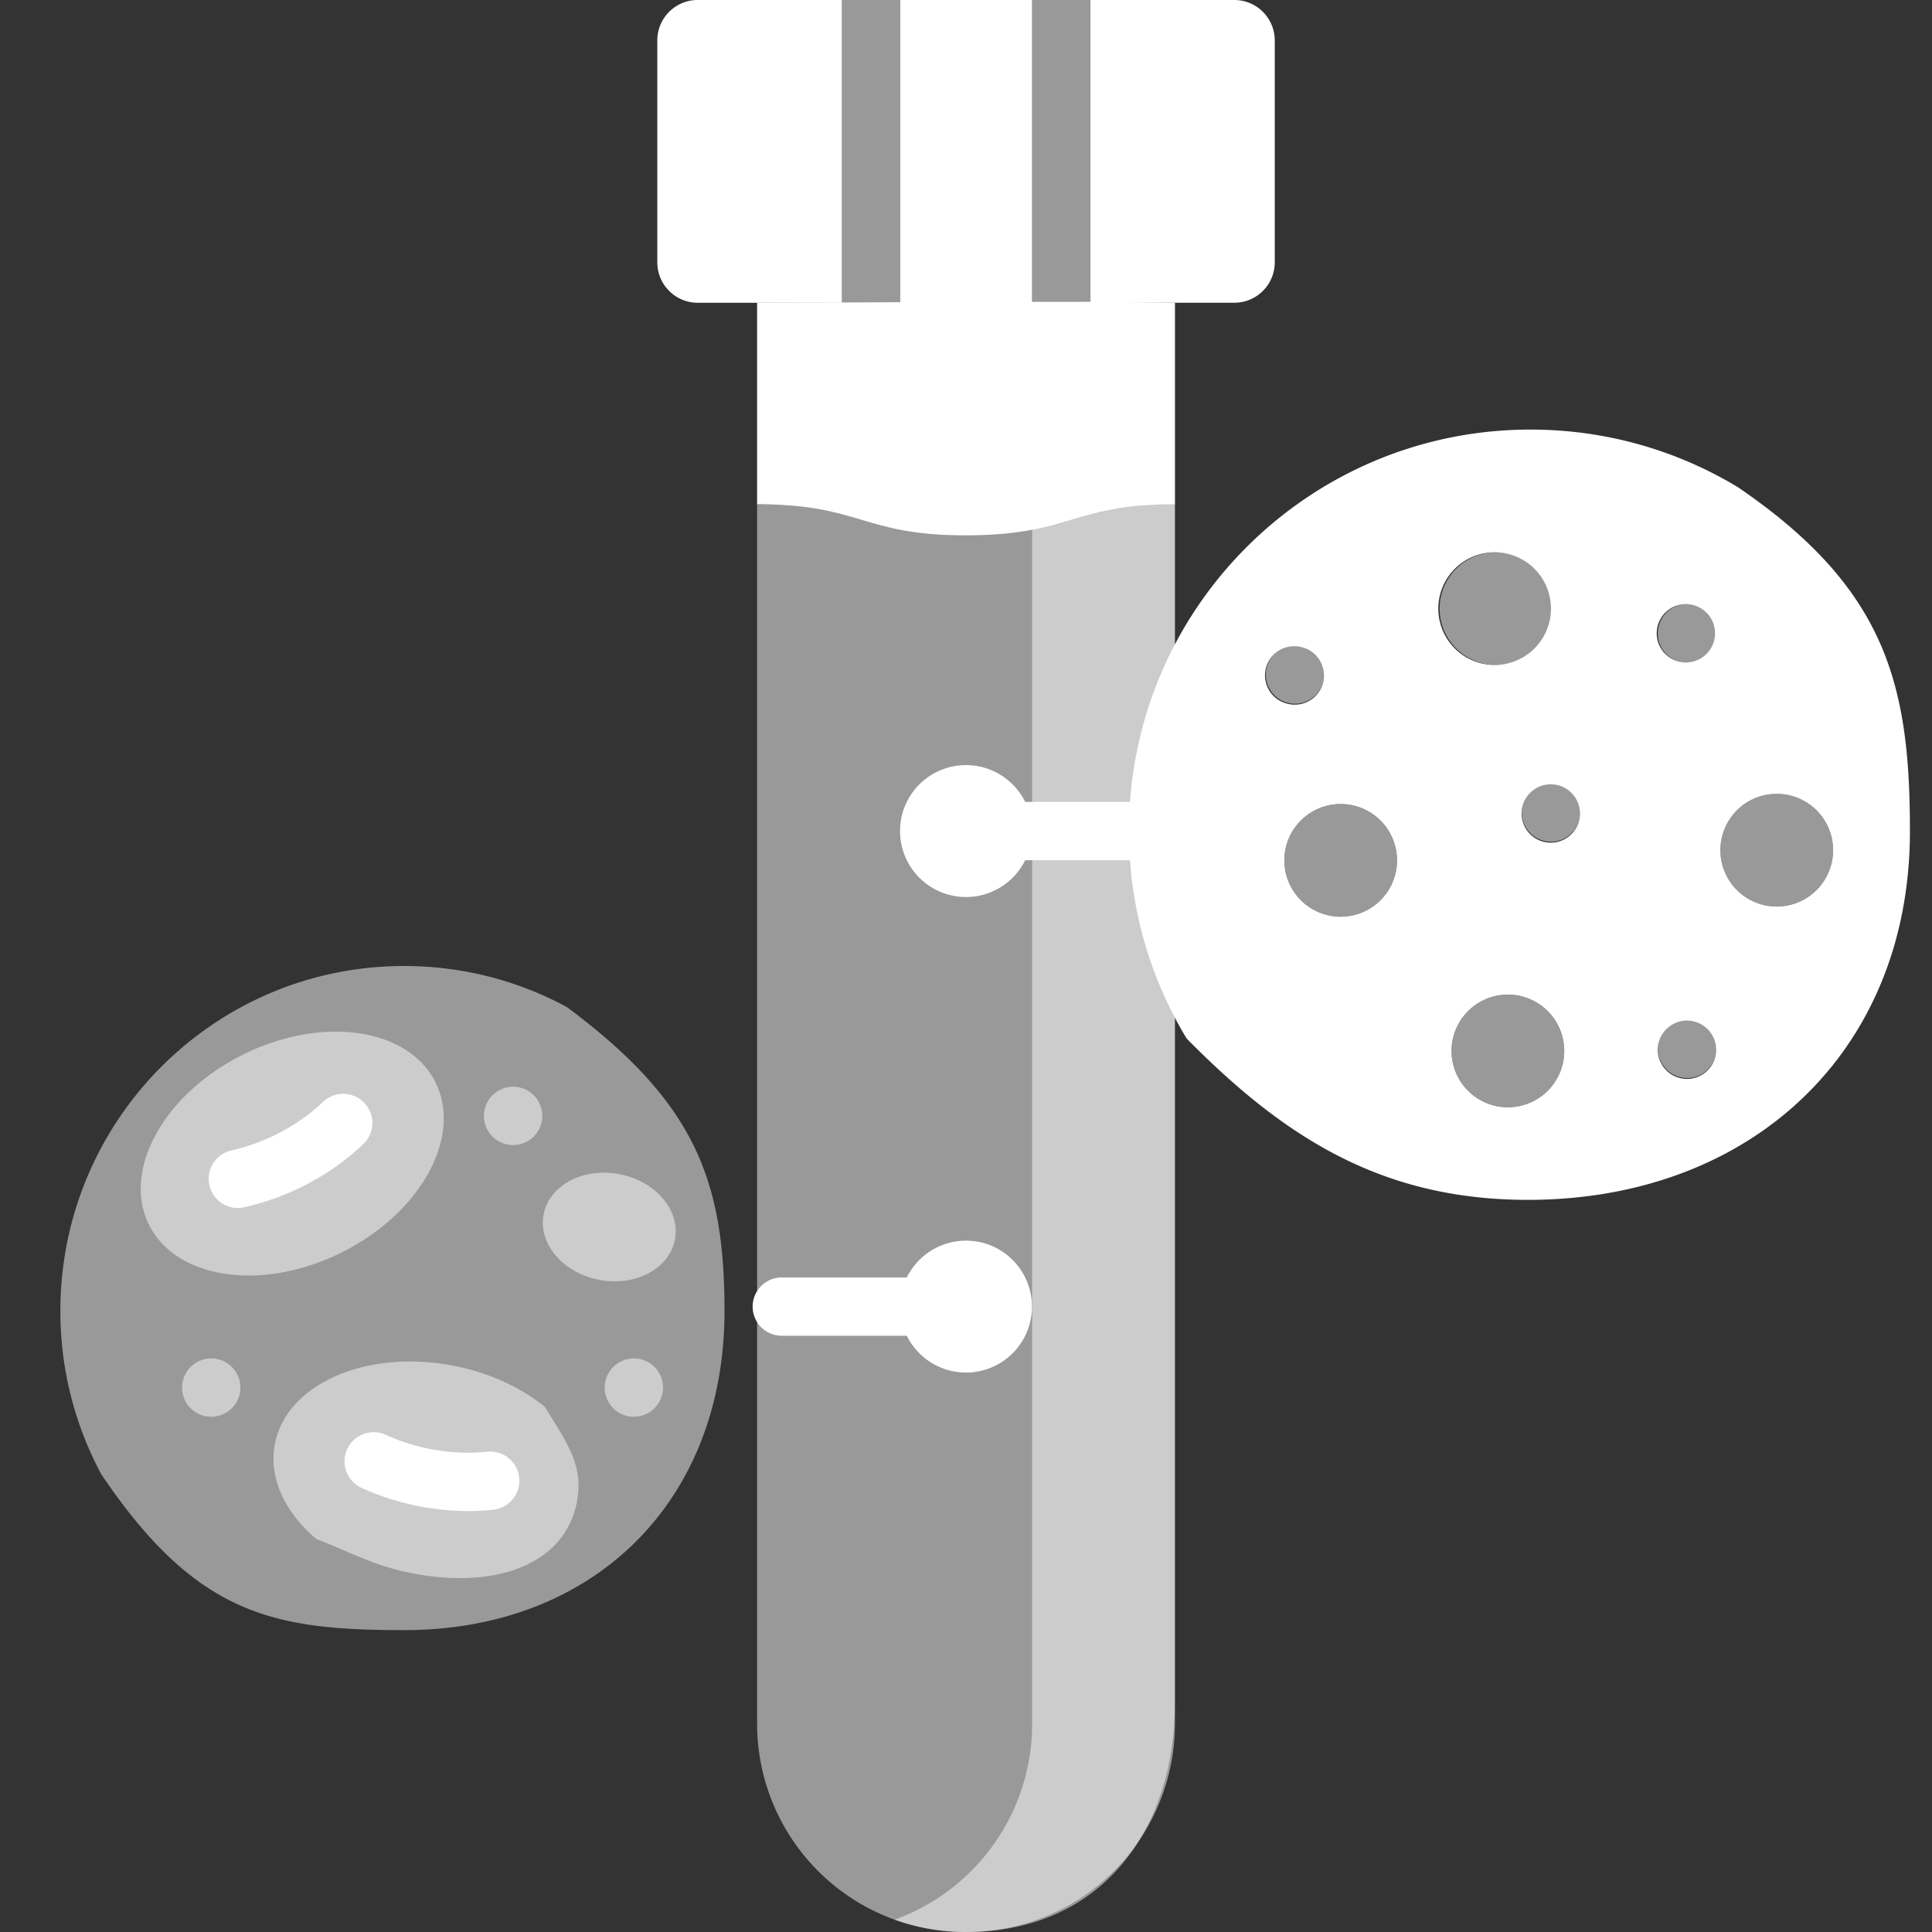 <?xml version="1.0" encoding="UTF-8"?>
<svg xmlns="http://www.w3.org/2000/svg" width="64" height="64" fill="none">
  <rect width="100%" height="100%" fill="#333333" stroke="none"/>
  <g fill="#fff" clip-path="url(#a)">
    <path fill-opacity=".5" d="M38.917 16.704v39.72C38.917 60.61 36.5 64 32 64a7.005 7.005 0 0 1-2.364-.408A6.903 6.903 0 0 1 25.08 57.1V16.704c3.46 0 3.46-.565 6.92-.565 3.461 0 3.153-.267 6.917.565Z"></path>
    <path d="m32.5 10-7.42.03v6.674c3.46 0 3.46 1.03 6.92 1.03 2.674 0 3.283-.614 5.017-.894V10H32.5Z"></path>
    <path fill-opacity=".5" d="M38.922 16.704V57.1a6.9 6.9 0 0 1-6.9 6.9h-.043a6.89 6.89 0 0 1-2.343-.408 6.903 6.903 0 0 0 4.556-6.492V17.548c1.661-1.87 2.365-2.21 4.73-.844Z"></path>
    <path d="M38.641 28.496h-6.64a.966.966 0 1 1 0-1.932h6.64a.966.966 0 0 1 0 1.932Zm-6.64 15.753h-6.134a.966.966 0 0 1 0-1.931H32a.966.966 0 1 1 0 1.931ZM38.922 10.03v6.674c-2.522 0-3.206.548-4.73.844V10.03L36.5 10l2.422.03Z"></path>
    <path fill-opacity=".5" d="M34.192 0h1.931v10.03h-1.931V0ZM27.89 0h1.931v10.03H27.89V0Z"></path>
    <path d="M27.89 0v10.03h-4.776c-.74 0-1.34-.602-1.34-1.342V1.341c0-.741.6-1.342 1.34-1.342h4.776Zm6.301 0v10.03h-4.37V0h4.37Zm6.696 0c.74 0 1.341.6 1.341 1.342v7.346c0 .741-.6 1.341-1.341 1.341h-4.764V0h4.764ZM50.7 14.23c2.513 0 4.864.697 6.87 1.909 4.93 3.36 5.699 6.56 5.699 11.391 0 7.346-5.308 12.217-12.654 12.217-4.831 0-8.07-2.06-11.307-5.346a13.24 13.24 0 0 1-1.91-6.87c0-7.347 5.955-13.301 13.301-13.301Zm-.749 18.717a1.866 1.866 0 1 0 0 3.733 1.866 1.866 0 0 0 0-3.733Zm6.167.89a.965.965 0 1 0-.469 1.874.965.965 0 0 0 .47-1.873Zm-11.706-7.203a1.866 1.866 0 1 0 0 3.733 1.866 1.866 0 0 0 0-3.733Zm14.445-.337a1.866 1.866 0 1 0 0 3.733 1.866 1.866 0 0 0 0-3.733Zm-7.252-.287a.966.966 0 1 0-.469 1.875.966.966 0 0 0 .47-1.875Zm-8.479-4.57a.966.966 0 1 0-.468 1.874.966.966 0 0 0 .468-1.875Zm6.43-3.144a1.866 1.866 0 1 0-.001 3.731 1.866 1.866 0 0 0 0-3.731Zm6.561 1.755a.966.966 0 1 0-.468 1.873.966.966 0 0 0 .468-1.873Z"></path>
    <path fill-opacity=".5" d="M49.555 22.027a1.866 1.866 0 1 0 0-3.732 1.866 1.866 0 0 0 0 3.732ZM56.82 21.222a.966.966 0 1 0-1.874-.469.966.966 0 0 0 1.874.47ZM52.307 27.181a.966.966 0 1 0-1.873-.469.966.966 0 0 0 1.873.47ZM43.828 22.611a.966.966 0 1 0-1.873-.47.966.966 0 0 0 1.873.47ZM56.82 35.01a.966.966 0 1 0-1.873-.47.966.966 0 0 0 1.873.47ZM58.857 30.029a1.866 1.866 0 1 0 0-3.732 1.866 1.866 0 0 0 0 3.732ZM49.951 36.68a1.866 1.866 0 1 0 0-3.733 1.866 1.866 0 0 0 0 3.732ZM44.412 30.366a1.866 1.866 0 1 0 0-3.732 1.866 1.866 0 0 0 0 3.732ZM24 43.426C24 49.736 19.676 54 13.387 54c-4.338 0-6.887-.5-10.032-5.163A11.407 11.407 0 0 1 2 43.427C2 37.115 7.098 32 13.387 32c1.95 0 3.786.492 5.391 1.36C23 36.5 24 39.072 24 43.425Z"></path>
    <path fill-opacity=".5" d="M20.966 46.931a.966.966 0 1 0 0-1.931.966.966 0 0 0 0 1.931ZM11.31 41.493c2.62-1.302 4.016-3.825 3.117-5.636-.9-1.812-3.754-2.224-6.375-.923-2.621 1.302-4.017 3.826-3.117 5.637.9 1.81 3.753 2.224 6.374.922Z"></path>
    <path d="M7.874 40.017a.966.966 0 0 1-.208-1.908c.5-.111.996-.288 1.476-.526a6.353 6.353 0 0 0 1.561-1.082.965.965 0 1 1 1.332 1.399 8.272 8.272 0 0 1-2.034 1.413 8.412 8.412 0 0 1-1.918.681.98.98 0 0 1-.21.023Z"></path>
    <path fill-opacity=".5" d="M19.11 49.758c-.379 1.986-2.561 2.912-5.436 2.363-1.258-.24-2-.672-3.205-1.145-1.031-.88-1.578-2.02-1.365-3.137.379-1.986 3.016-3.151 5.891-2.603 1.204.23 2.258.723 3.05 1.365.828 1.32 1.285 2.002 1.065 3.157Z"></path>
    <path d="M15.506 50.055a8.49 8.49 0 0 1-1.592-.153 8.42 8.42 0 0 1-1.94-.616.966.966 0 0 1 .808-1.755c.465.214.967.373 1.494.474.645.123 1.283.15 1.897.081a.967.967 0 0 1 .215 1.92c-.293.033-.587.05-.882.05Z"></path>
    <path fill-opacity=".5" d="M22.358 41.06c.184-.967-.64-1.936-1.842-2.165-1.201-.229-2.324.37-2.508 1.337-.184.967.64 1.936 1.842 2.165 1.201.229 2.324-.37 2.508-1.337ZM16.966 37.931a.966.966 0 1 0 0-1.931.966.966 0 0 0 0 1.931ZM6.966 46.931a.966.966 0 1 0 0-1.931.966.966 0 0 0 0 1.931Z"></path>
    <path d="M32 29.715a2.185 2.185 0 1 0 0-4.37 2.185 2.185 0 0 0 0 4.37ZM32 45.468a2.185 2.185 0 1 0 0-4.37 2.185 2.185 0 0 0 0 4.37Z"></path>
  </g>
  <defs>
    <clipPath id="a">
      <path fill="#fff" d="M0 0h64v64H0z"></path>
    </clipPath>
  </defs>
</svg>
